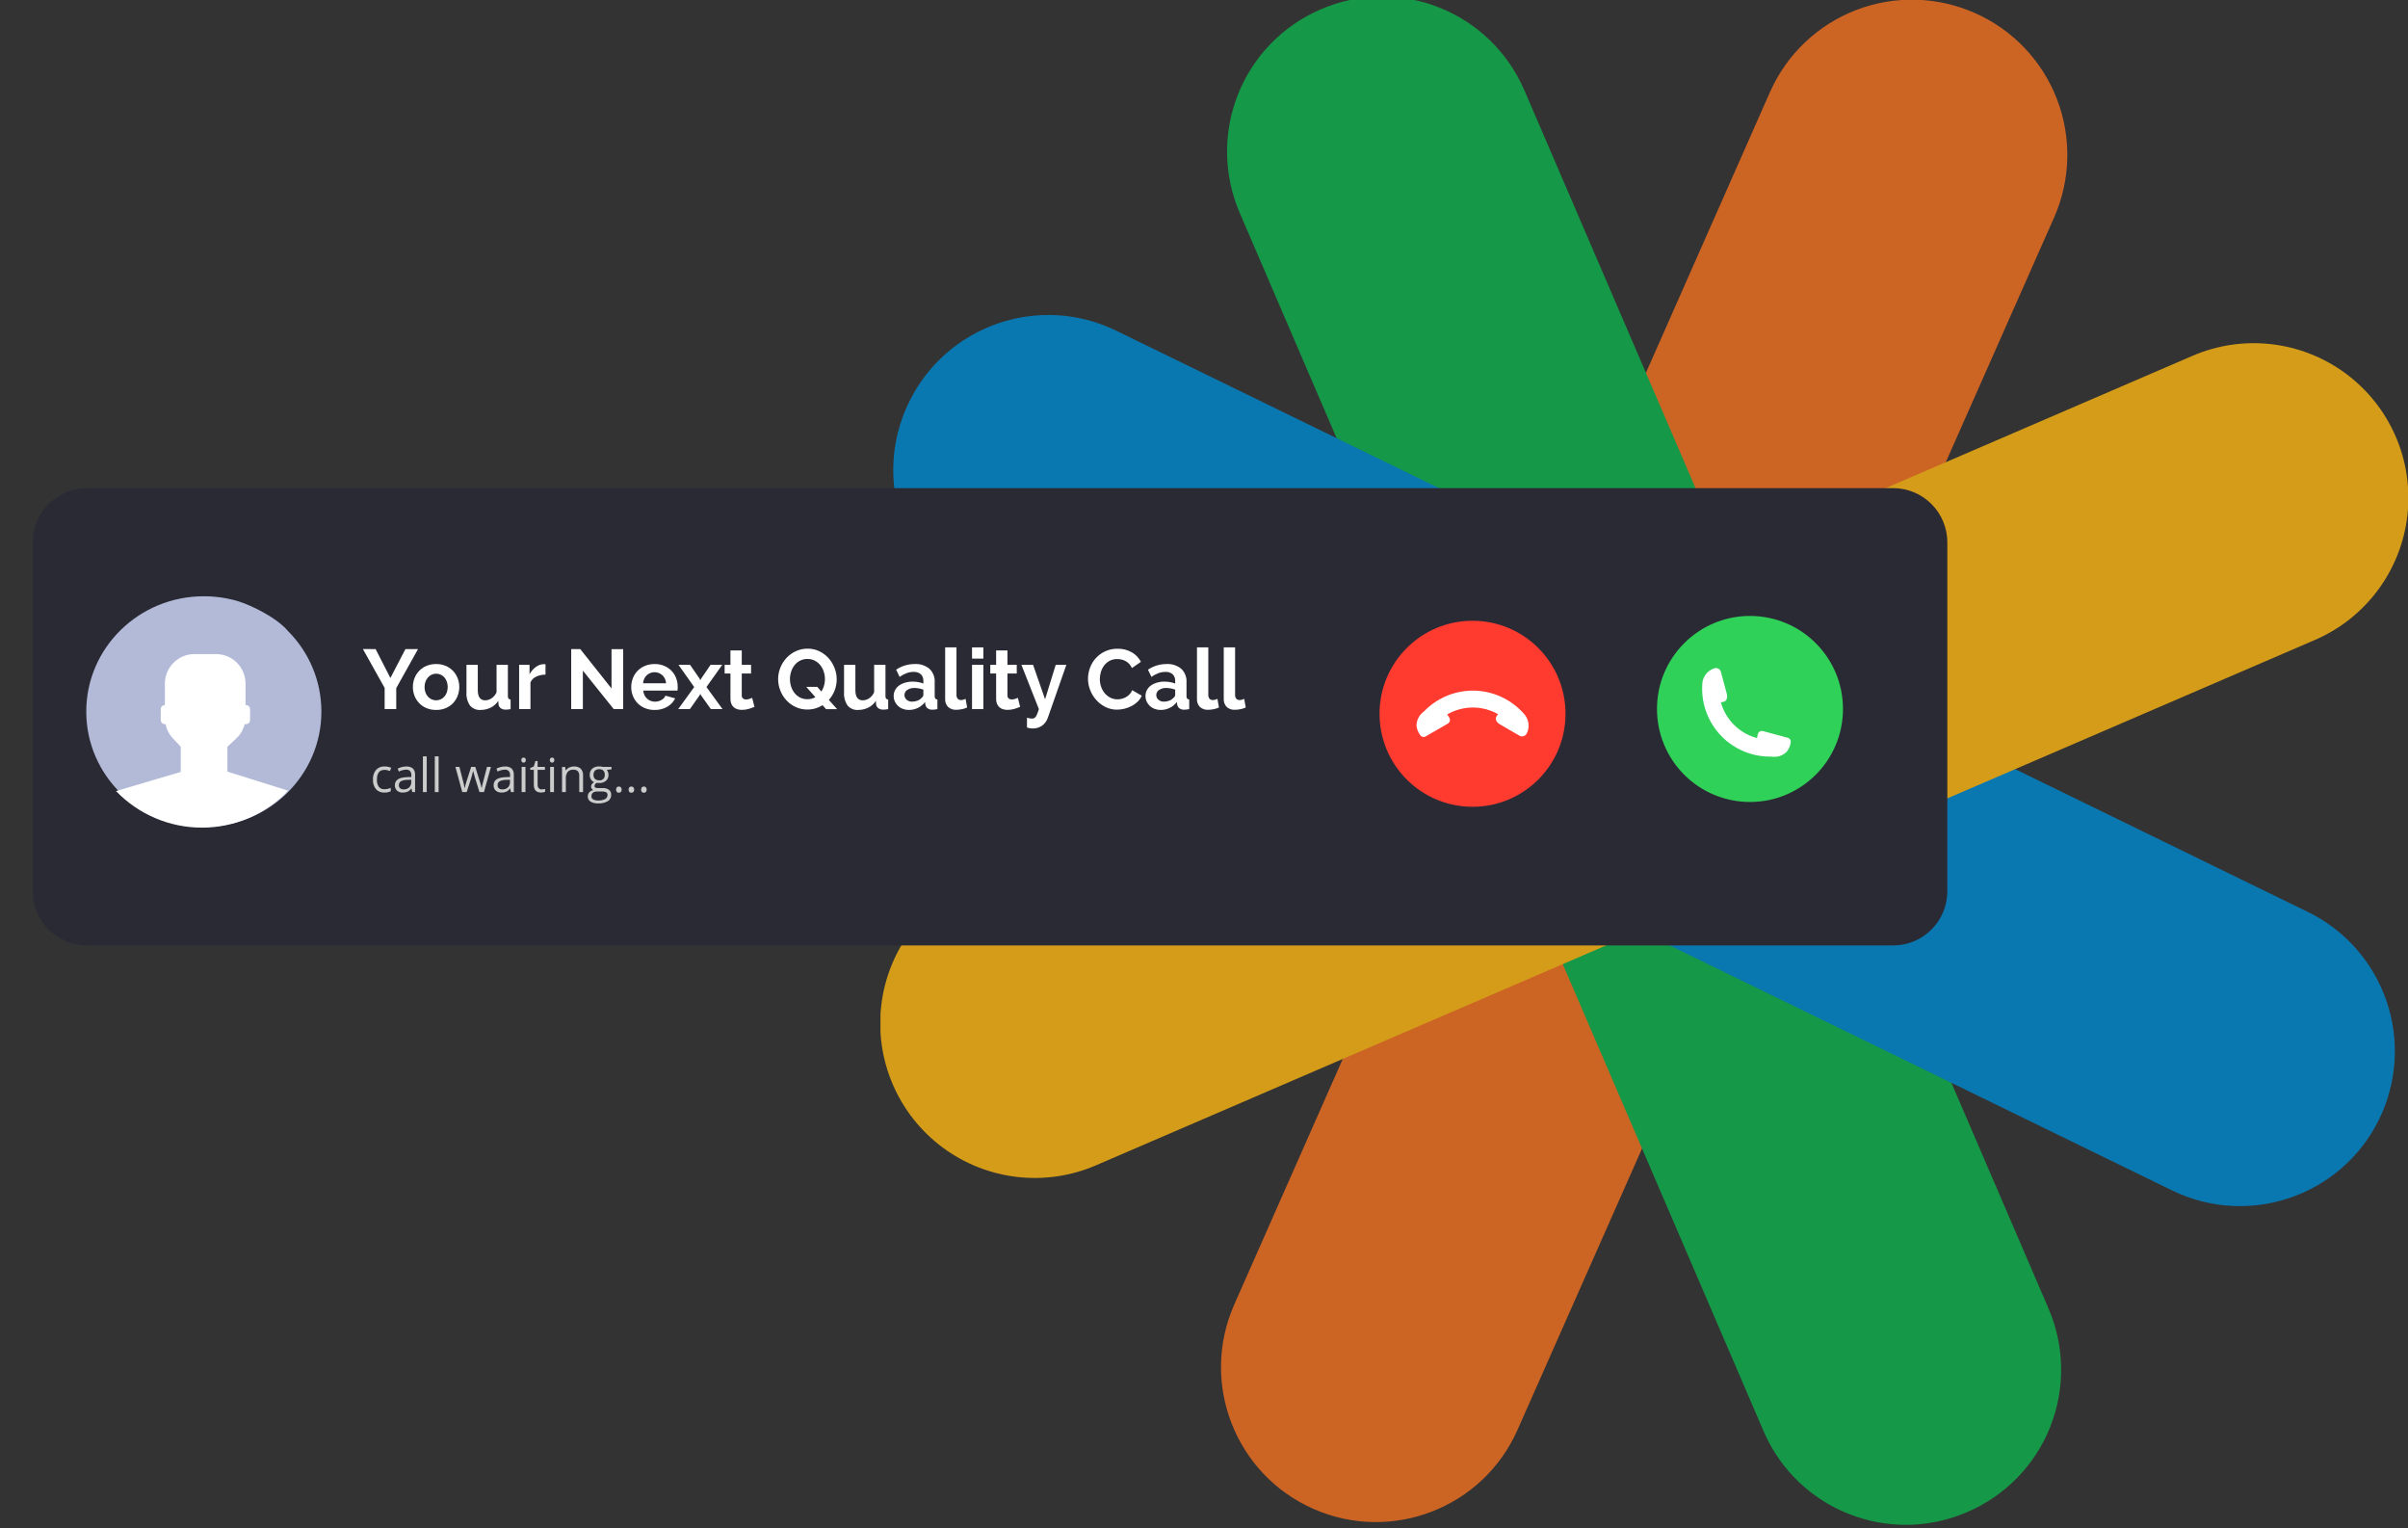 <svg id="ekIi4mCenp71" xmlns="http://www.w3.org/2000/svg" xmlns:xlink="http://www.w3.org/1999/xlink" viewBox="0 0 740.15 469.645" shape-rendering="geometricPrecision" text-rendering="geometricPrecision">
    <rect x="0" y="0" width="740.15" height="469.645" fill="#333333" stroke="none"/>
    <style></style>
    <g transform="translate(-957.371-195)">
        <g transform="translate(1292 53)" opacity="0.8">
            <g transform="translate(0-1.058)" clip-path="url(#ekIi4mCenp710)">
                <g transform="translate(-64 142)">
                    <path style="mix-blend-mode:multiply;isolation:isolate" d="M107.242,439.575c-10.601,24.058-38.697,34.967-62.755,24.366s-34.967-38.697-24.366-62.755L184.865,28.43c5.15-11.553,14.678-20.586,26.488-25.113s24.936-4.177,36.488.974h.007c11.551,5.111,20.599,14.602,25.153,26.384s4.241,24.891-.871,36.442l-.013.026Z" transform="translate(88.603 0.799)" fill="#f37021"></path>
                    <path style="mix-blend-mode:multiply;isolation:isolate" d="M268.88,403.155c4.992,11.585,5.177,24.678.515,36.399s-13.79,21.11-25.376,26.101l-.059.026c-24.089,10.475-52.109-.559-62.586-24.647l-.007-.013L20.267,66.445c-4.992-11.585-5.177-24.678-.515-36.399s13.79-21.11,25.376-26.101l.059-.026c11.579-5.007,24.672-5.208,36.399-.561s21.128,13.763,26.135,25.342l.059.137Z" transform="translate(90.148 0.001)" fill="#0eb14c"></path>
                    <path style="mix-blend-mode:multiply;isolation:isolate" d="M435.409,198.478c11.354,5.536,20.043,15.357,24.156,27.3s3.313,25.031-2.223,36.385l-.007.013c-11.531,23.572-39.956,33.375-63.567,21.924L27.388,105.5C3.765,94.015,-6.078,65.558,5.4,41.932l.065-.13C16.994,18.161,45.504,8.342,69.146,19.869l.013.007Z" transform="translate(3.323 82.812)" fill="#0089d0"></path>
                    <path style="mix-blend-mode:multiply;isolation:isolate" d="M66.365,268.917c-15.597,6.778-33.628,4.702-47.276-5.443s-20.833-26.813-18.836-43.702s12.868-31.422,28.506-38.107L403.076,20.3c15.6-6.815,33.654-4.767,47.331,5.369s20.891,26.812,18.911,43.72-12.85,31.467-28.499,38.169l-.137.059Z" transform="translate(.001 90.191)" fill="#fcb711"></path>
                </g>
                <clipPath id="ekIi4mCenp710">
                    <rect width="469.521" height="469.645" rx="0" ry="0" transform="translate(-64 143)" fill="none"></rect>
                </clipPath>
            </g>
        </g>
        <g transform="translate(957.371 345)">
            <g clip-path="url(#ekIi4mCenp71269)">
                <g>
                    <g>
                        <g clip-path="url(#ekIi4mCenp71267)">
                            <g>
                                <path d="M596.867,140.541h-555.151c-4.422,0-8.663-1.757-11.79-4.884s-4.884-7.368-4.884-11.79v-107.193c0-4.422,1.757-8.663,4.884-11.79s7.368-4.884,11.79-4.884h555.151c9.209.001,16.673,7.465,16.674,16.674v107.193c-.001,9.209-7.465,16.673-16.674,16.674" transform="translate(-14.987 0)" fill="#2a2a35"></path>
                                <g id="ekIi4mCenp71226_to" transform="translate(537.894,67.862)">
                                    <g transform="translate(-537.894,-67.862)">
                                        <g id="ekIi4mCenp71227_ts" transform="translate(537.894,67.862) scale(0,0)">
                                            <path id="ekIi4mCenp71227" d="M1265.789,129.065c0-15.787,12.798-28.585,28.585-28.585s28.585,12.798,28.585,28.585-12.798,28.585-28.585,28.585c-7.581,0-14.852-3.012-20.213-8.372s-8.372-12.631-8.372-20.213" transform="translate(-1294.374,-129.065)" opacity="0" fill="#30d158"></path>
                                        </g>
                                        <path d="M1265.789,129.065c0-15.787,12.798-28.585,28.585-28.585s28.585,12.798,28.585,28.585-12.798,28.585-28.585,28.585c-7.581,0-14.852-3.012-20.213-8.372s-8.372-12.631-8.372-20.213" transform="translate(-756.48-61.203)" fill="#30d158"></path>
                                        <path d="M1304.641,139.079c.611-.613,1.362-1.067,2.189-1.324.412-.119.855-.065,1.227.147s.642.567.749.983l1.771,6.611c.4,1.49-.126,2.4-1.006,2.6-.259.056-.521.093-.785.11v0c1.472,5.343,5.653,9.512,11,10.97v0v0c.043.013.088.024.132.034-.001-.024-.001-.049,0-.073.041-.447.138-.887.289-1.31.235-.606.892-.933,1.517-.756l7.615,2.041c.652.171,1.055.822.919,1.482-.161,1.029-.584,2-1.228,2.819-1.225,1.23-2.971,1.787-4.682,1.492-5.816.128-11.421-2.179-15.462-6.364s-6.151-9.867-5.82-15.675c-.001-.015-.001-.03,0-.045 0-.25.018-.5.055-.748c0-.009,0-.015,0-.024.171-1.124.696-2.163,1.5-2.967" transform="translate(-779.843-82.403)" fill="#fff"></path>
                                    </g>
                                </g>
                                <path d="M1056.057,130.1c.001-15.786,12.798-28.583,28.585-28.583s28.584,12.798,28.583,28.584-12.798,28.584-28.584,28.584c-7.581,0-14.852-3.012-20.212-8.372s-8.372-12.631-8.372-20.213" transform="translate(-632.028-60.758)" fill="#ff3b30"></path>
                                <path d="M1118.8,165.739c.002.866-.208,1.719-.611,2.485-.207.377-.558.653-.973.766s-.857.053-1.227-.166l-5.927-3.422c-1.336-.772-1.611-1.789-1.124-2.546.143-.223.302-.434.477-.633v0c-4.818-2.737-10.723-2.729-15.534.021v0v0c-.039.021-.079.045-.118.069.018.018.033.036.049.054.287.345.529.725.722,1.131.262.594.029,1.29-.538,1.607l-6.827,3.941c-.583.341-1.33.165-1.7-.4-.614-.842-1.001-1.827-1.125-2.861-.003-1.736.838-3.365,2.256-4.366c4.022-4.203,9.617-6.535,15.434-6.434s11.326,2.628,15.199,6.969c.011.01.021.021.03.033.177.177.341.368.49.569.006.006.009.012.015.018.673.917,1.036,2.025,1.034,3.162" transform="translate(-648.953-92.755)" fill="#fff"></path>
                                <path d="M128.056,93.469c6.562,6.558,10.25,15.454,10.252,24.731c0,19.573-16.178,35.439-36.133,35.439s-36.14-15.865-36.14-35.439s16.18-35.437,36.139-35.437c3.59-.005,7.161.517,10.6,1.549s11.568,4.761,15.281,9.155" transform="translate(-39.521-49.533)" fill="#b2bad8"></path>
                                <path d="M123.047,163.124v-7.649l2.7-2.5c1.285-1.192,2.192-2.734,2.611-4.436.012,0,.02.007.03.007h.359c.335.004.658-.126.897-.36s.376-.555.379-.89v-3.366c-.003-.335-.139-.655-.378-.889s-.562-.364-.897-.361h-.122v-6.68c-.023-2.407-1.002-4.706-2.72-6.392s-4.036-2.619-6.444-2.596h-6.455c-5.013-.049-9.116,3.975-9.165,8.988v6.682c-.335-.003-.658.126-.897.361s-.376.554-.379.889v3.362c.003.335.139.655.379.89s.562.365.897.361h.184c.334,1.632,1.116,3.139,2.258,4.352l2.42,2.567v7.763c-6.257,1.837-14.891,4.378-19.882,5.881c6.923,7.199,16.486,11.259,26.474,11.238s19.534-4.121,26.426-11.35Z" transform="translate(-53.157-76.013)" fill="#fff"></path>
                                <path d="M281.722,123.179l4.547,8.886l4.625-8.886h3.871l-6.7,12v6.444h-3.565v-6.5l-6.678-11.952Z" transform="translate(-166.272-73.72)" fill="#fff"></path>
                                <path d="M323.213,148.74c-1.025.016-2.042-.178-2.988-.572-.847-.356-1.613-.882-2.248-1.546-.615-.649-1.096-1.412-1.416-2.247-.33-.853-.498-1.761-.494-2.676-.005-.923.163-1.839.494-2.7.32-.834.801-1.598,1.416-2.247.636-.664,1.401-1.19,2.248-1.546.946-.394,1.963-.588,2.988-.572c1.021-.017,2.034.178,2.975.572.842.359,1.602.885,2.234,1.546.615.649,1.096,1.413,1.417,2.248.331.861.499,1.777.494,2.7.004.915-.164,1.823-.494,2.676-.318.832-.793,1.595-1.4,2.247-.629.665-1.39,1.192-2.234,1.546-.946.394-1.963.588-2.988.572m-3.56-7.041c-.007.562.085,1.121.273,1.65.169.472.424.908.753,1.286.313.358.698.646,1.13.844.893.398,1.913.398,2.806,0c.432-.198.817-.486,1.13-.844.331-.382.587-.823.754-1.3.187-.534.28-1.097.273-1.663.005-.557-.087-1.111-.273-1.637-.167-.477-.423-.918-.754-1.3-.313-.358-.698-.645-1.13-.844-.439-.201-.917-.303-1.4-.3-.484-.003-.963.103-1.4.312-.431.206-.815.498-1.13.857-.331.382-.586.823-.753,1.3-.186.526-.278,1.08-.273,1.637" transform="translate(-189.16-80.574)" fill="#fff"></path>
                                <path d="M361.38,149.089c-1.22.081-2.407-.42-3.2-1.351-.807-1.171-1.192-2.581-1.091-4v-8.522h3.482v7.769q0,3.144,2.261,3.144c.699-.007,1.381-.219,1.961-.61.679-.462,1.215-1.106,1.546-1.858v-8.444h3.482v9.613c-.023.275.047.55.2.78.166.172.397.266.636.259v2.962c-.287.06-.578.104-.87.13q-.351.025-.636.026c-.54.025-1.073-.125-1.52-.428-.386-.279-.636-.708-.689-1.182l-.078-1.091c-.572.902-1.381,1.628-2.339,2.1-.98.473-2.056.713-3.144.7" transform="translate(-213.713-80.923)" fill="#fff"></path>
                                <path d="M405.512,137.958c-.977-0-1.942.208-2.832.611-.79.349-1.427.972-1.793,1.754v8.236h-3.482v-13.615h3.2v2.91c.233-.454.521-.877.857-1.26.318-.362.676-.689,1.065-.974.355-.263.744-.477,1.156-.636.36-.141.743-.216,1.13-.221h.428c.092-0.0.183.008.273.026Z" transform="translate(-237.839-80.652)" fill="#fff"></path>
                                <path d="M440.851,129.8v11.822h-3.586v-18.443h2.78l9.614,12.107v-12.081h3.585v18.421h-2.91Z" transform="translate(-261.694-73.72)" fill="#fff"></path>
                                <path d="M490.38,148.74c-1.015.015-2.022-.175-2.962-.558-1.696-.692-3.034-2.049-3.7-3.755-.338-.851-.511-1.76-.507-2.676-.006-.936.161-1.866.494-2.741.319-.842.805-1.611,1.429-2.261.645-.664,1.419-1.19,2.274-1.546.951-.392,1.972-.586,3-.571c1.02-.017,2.033.177,2.975.571.839.357,1.599.879,2.234,1.533.614.642,1.09,1.402,1.4,2.234.32.847.483,1.745.481,2.65q0,.338-.013.65c-.005.175-.026.349-.065.52h-10.52c.041.496.173.981.39,1.429.394.805,1.082,1.428,1.922,1.741.416.156.856.235,1.3.234.686.002,1.362-.172,1.962-.506.564-.284,1.01-.758,1.26-1.338l2.988.832c-.531,1.07-1.366,1.961-2.4,2.559-1.194.692-2.557,1.038-3.936,1m3.533-8.21c-.046-.933-.451-1.813-1.13-2.455-1.363-1.256-3.463-1.25-4.82.013-.319.305-.579.666-.766,1.065-.203.433-.323.9-.351,1.377Z" transform="translate(-289.19-80.574)" fill="#fff"></path>
                                <path d="M522.825,135.215l2.936,4.261.208.468.26-.468l2.91-4.261h3.585l-4.858,6.833l4.936,6.781h-3.586l-3.014-4.235-.234-.442-.208.442-2.988,4.235h-3.586l4.911-6.781-4.833-6.833Z" transform="translate(-310.723-80.923)" fill="#fff"></path>
                                <path d="M563.884,141.544c-.559.242-1.132.45-1.715.624-.69.21-1.408.315-2.13.312-.461.003-.92-.058-1.364-.182-.41-.113-.791-.313-1.117-.585-.332-.283-.594-.639-.767-1.04-.203-.489-.301-1.016-.286-1.546v-7.82h-1.793v-2.676h1.788v-4.417h3.481v4.417h2.858v2.676h-2.858v6.651c-.041.382.099.762.377,1.027.263.204.589.31.922.3.363 0.0.723-.061,1.065-.182q.52-.181.832-.312Z" transform="translate(-331.983-74.34)" fill="#fff"></path>
                                <path d="M609.338,140.237c-.682.418-1.416.746-2.183.974-.81.238-1.65.356-2.494.351-1.271.018-2.529-.258-3.676-.805-1.069-.513-2.031-1.226-2.832-2.1-.793-.872-1.414-1.886-1.832-2.988-.428-1.102-.648-2.273-.649-3.455-.004-1.212.23-2.412.688-3.534.446-1.103,1.09-2.116,1.9-2.988.812-.87,1.788-1.572,2.871-2.065c1.133-.516,2.366-.778,3.611-.767c1.264-.016,2.515.265,3.651.819c1.071.523,2.028,1.251,2.819,2.143.782.888,1.397,1.909,1.818,3.014.427,1.093.647,2.256.65,3.43.003,2.339-.857,4.597-2.416,6.34l2.52,2.832h-3.384Zm-4.651-1.845c.443.003.884-.054,1.312-.169.393-.107.772-.26,1.13-.455l-2.806-3.17h3.377l1.273,1.429c1.14-1.835,1.402-4.084.715-6.132-.235-.716-.596-1.384-1.065-1.974-.46-.572-1.036-1.042-1.689-1.377-.696-.353-1.467-.532-2.247-.52-.803-.014-1.597.169-2.312.533-.66.342-1.237.826-1.689,1.416-.455.598-.803,1.271-1.027,1.988-.472,1.484-.467,3.079.013,4.56.227.717.584,1.386,1.052,1.975.46.573,1.035,1.042,1.689,1.377.704.356,1.484.534,2.273.52" transform="translate(-356.497-73.526)" fill="#fff"></path>
                                <path d="M650.43,149.089c-1.22.081-2.407-.42-3.2-1.351-.807-1.171-1.192-2.581-1.091-4v-8.522h3.482v7.769q0,3.144,2.26,3.144c.699-.007,1.381-.219,1.961-.61.679-.462,1.215-1.106,1.546-1.858v-8.444h3.482v9.613c-.023.275.047.55.2.78.166.172.397.266.636.259v2.962c-.287.06-.578.104-.87.13q-.35.025-.636.026c-.54.025-1.073-.125-1.52-.428-.386-.279-.637-.708-.689-1.182l-.078-1.091c-.572.902-1.381,1.628-2.339,2.1-.98.473-2.056.713-3.144.7" transform="translate(-386.703-80.923)" fill="#fff"></path>
                                <path d="M688.778,148.741c-.63.005-1.255-.104-1.845-.324-.549-.202-1.052-.511-1.481-.909-.412-.385-.743-.849-.974-1.364-.238-.54-.358-1.125-.351-1.715-.005-.62.142-1.231.429-1.78.289-.549.699-1.024,1.2-1.39.554-.404,1.173-.708,1.831-.9.759-.223,1.547-.333,2.338-.325.597-.001,1.192.051,1.78.156.53.09,1.049.238,1.546.442v-.78c.049-.77-.229-1.525-.767-2.078-.635-.528-1.45-.789-2.273-.728-.728-0-1.449.132-2.13.389-.754.293-1.47.677-2.13,1.144l-1.066-2.209c1.67-1.136,3.644-1.743,5.664-1.741c1.646-.103,3.272.411,4.56,1.442c1.132,1.081,1.727,2.608,1.624,4.17v4.235c-.023.275.047.55.2.78.166.172.397.266.636.26v2.962c-.504.111-1.017.172-1.533.182-.543.035-1.081-.121-1.52-.442-.356-.296-.591-.712-.662-1.17l-.078-.753c-.579.774-1.337,1.398-2.208,1.818-.867.416-1.818.63-2.78.624m.987-2.546c.573.003,1.142-.103,1.676-.312.474-.171.898-.457,1.234-.832.338-.218.551-.585.572-.987v-1.559c-.439-.162-.891-.289-1.351-.377-.461-.093-.93-.14-1.4-.143-.782-.034-1.555.18-2.208.611-.532.334-.856.918-.858,1.546-.01.567.238,1.107.676,1.468.463.395,1.055.603,1.663.585" transform="translate(-409.436-80.575)" fill="#fff"></path>
                                <path d="M723.534,121.885h3.482v14.6c-.027.421.103.837.364,1.169.266.288.648.44,1.039.416.233-.002.465-.036.689-.1.245-.067.483-.154.714-.26l.468,2.65c-.521.243-1.071.417-1.637.52-.556.114-1.122.175-1.689.182-.926.059-1.838-.254-2.533-.87-.632-.666-.958-1.565-.9-2.481Z" transform="translate(-433.02-72.946)" fill="#fff"></path>
                                <path d="M744.11,121.885h3.482v3.455h-3.482Zm0,5.352h3.482v13.614h-3.482Z" transform="translate(-445.334-72.946)" fill="#fff"></path>
                                <path d="M767.259,141.544c-.559.242-1.132.45-1.715.624-.69.21-1.408.315-2.13.312-.461.003-.92-.058-1.364-.182-.41-.113-.791-.313-1.117-.585-.332-.283-.594-.639-.767-1.04-.203-.489-.301-1.016-.286-1.546v-7.82h-1.793v-2.676h1.793v-4.417h3.481v4.417h2.858v2.676h-2.858v6.651c-.041.382.099.762.377,1.027.263.204.589.31.922.3.363 0.0.723-.061,1.065-.182q.52-.181.832-.312Z" transform="translate(-453.699-74.34)" fill="#fff"></path>
                                <path d="M783.614,151.479c.281.085.567.152.857.2.231.039.465.061.7.065.215.002.428-.042.624-.13.21-.104.389-.261.52-.455.19-.281.347-.583.468-.9q.234-.572.493-1.429L781.9,135.215h3.586l3.69,10.6l3.274-10.6h3.274l-5.716,16.317c-.314.932-.903,1.746-1.688,2.338-.858.625-1.901.945-2.962.909-.283-0-.565-.022-.844-.065-.306-.048-.607-.121-.9-.22Z" transform="translate(-467.95-80.923)" fill="#fff"></path>
                                <path d="M832.889,132.118c.003-1.141.21-2.271.611-3.339.814-2.234,2.482-4.052,4.638-5.054c1.205-.554,2.519-.829,3.845-.805c1.541-.039,3.064.347,4.4,1.117c1.182.685,2.142,1.695,2.767,2.91l-2.754,1.9c-.219-.484-.518-.927-.884-1.312-.325-.339-.702-.624-1.117-.844-.394-.206-.813-.359-1.247-.455-.418-.094-.845-.142-1.273-.143-.817-.02-1.626.168-2.351.545-.649.348-1.216.831-1.663,1.416-.448.594-.787,1.262-1,1.975-.222.712-.336,1.454-.338,2.2-.002.8.13,1.595.39,2.351.242.724.615,1.398,1.1,1.988.474.569,1.057,1.038,1.715,1.377.68.35,1.435.529,2.2.52.438-.003.874-.055,1.3-.156.45-.104.883-.27,1.286-.494.417-.233.798-.526,1.13-.87.357-.371.639-.808.831-1.286l2.936,1.689c-.292.689-.721,1.313-1.26,1.832-.549.531-1.17.981-1.845,1.338-.696.368-1.435.647-2.2.831-.748.187-1.515.283-2.286.286-1.253.015-2.492-.27-3.612-.831-1.069-.537-2.026-1.274-2.819-2.17-.791-.896-1.415-1.925-1.845-3.04-.436-1.105-.66-2.281-.662-3.469" transform="translate(-498.467-73.565)" fill="#fff"></path>
                                <path d="M881.541,148.741c-.63.005-1.255-.105-1.845-.324-.549-.202-1.052-.511-1.481-.909-.412-.385-.743-.849-.974-1.364-.238-.54-.358-1.125-.351-1.715-.005-.62.142-1.231.429-1.78.289-.549.699-1.024,1.2-1.39.554-.404,1.173-.708,1.831-.9.759-.223,1.547-.333,2.338-.325.597-.001,1.192.051,1.78.156.53.089,1.049.238,1.546.442v-.78c.05-.77-.229-1.525-.766-2.078-.635-.528-1.45-.789-2.273-.728-.728-0-1.449.132-2.13.389-.754.293-1.469.677-2.13,1.144l-1.066-2.209c1.67-1.136,3.644-1.743,5.664-1.741c1.646-.103,3.272.411,4.56,1.442c1.132,1.081,1.727,2.608,1.624,4.17v4.235c-.023.275.047.55.2.78.166.172.397.266.636.26v2.962c-.504.111-1.017.172-1.533.182-.543.035-1.081-.121-1.52-.442-.356-.296-.591-.712-.662-1.17l-.078-.753c-.579.774-1.337,1.398-2.208,1.818-.867.416-1.818.63-2.78.624m.987-2.546c.573.003,1.142-.103,1.676-.312.474-.171.898-.457,1.234-.832.338-.218.551-.585.572-.987v-1.559c-.439-.163-.891-.289-1.351-.377-.461-.093-.93-.14-1.4-.143-.782-.034-1.555.18-2.208.611-.532.334-.856.918-.858,1.546-.01.567.238,1.107.676,1.468.463.395,1.055.603,1.663.585" transform="translate(-524.8-80.575)" fill="#fff"></path>
                                <path d="M916.3,121.885h3.482v14.6c-.027.421.103.837.364,1.169.266.288.648.44,1.039.416.233-.002.465-.036.689-.1.245-.067.483-.154.714-.26l.468,2.65c-.521.243-1.071.417-1.637.52-.556.114-1.122.175-1.689.182-.926.059-1.838-.254-2.533-.87-.632-.666-.958-1.565-.9-2.481Z" transform="translate(-548.384-72.946)" fill="#fff"></path>
                                <path d="M936.809,121.885h3.482v14.6c-.027.421.103.837.364,1.169.266.288.648.44,1.039.416.233-.002.465-.036.689-.1.245-.067.483-.154.714-.26l.468,2.65c-.521.243-1.071.417-1.637.52-.556.114-1.122.175-1.689.182-.926.059-1.838-.254-2.533-.87-.632-.666-.958-1.565-.9-2.481Z" transform="translate(-560.66-72.946)" fill="#fff"></path>
                                <path d="M289.033,221.034c-.977.058-1.93-.321-2.6-1.034-.66-.827-.988-1.869-.921-2.925-.07-1.081.263-2.15.935-3c.686-.732,1.663-1.121,2.664-1.059.375 0.0.749.041,1.115.12.302.057.596.152.875.282l-.36,1c-.275-.109-.558-.195-.847-.258-.266-.063-.539-.096-.812-.1q-2.357,0-2.357,3.007c-.05.772.152,1.54.575,2.188.407.519,1.042.804,1.7.762.682-.008,1.356-.149,1.983-.416v1.038c-.61.287-1.281.425-1.955.4" transform="translate(-170.872-127.486)" fill="#ccc"></path>
                                <path d="M307.616,220.914l-.233-1.1h-.057c-.302.415-.697.752-1.154.985-.455.185-.945.272-1.436.257-.653.037-1.297-.174-1.8-.593-.454-.44-.692-1.056-.653-1.687q0-2.343,3.748-2.456l1.313-.042v-.48c.039-.481-.1-.959-.391-1.344-.336-.318-.792-.476-1.253-.434-.765.031-1.512.234-2.188.593l-.36-.9c.396-.213.817-.377,1.253-.487.446-.116.905-.176,1.366-.176.736-.06,1.468.159,2.051.614.49.533.733,1.248.667,1.969v5.28Zm-2.647-.826c.63.036,1.248-.18,1.719-.6.435-.447.662-1.057.625-1.68v-.7l-1.172.049c-.697-.022-1.389.127-2.015.434-.412.255-.65.716-.618,1.2-.024.364.117.719.385.967.307.237.689.355,1.076.332" transform="translate(-180.908-127.507)" fill="#ccc"></path>
                                <rect width="1.172" height="10.982" rx="0" ry="0" transform="translate(129.99 82.425)" fill="#ccc"></rect>
                                <rect width="1.172" height="10.982" rx="0" ry="0" transform="translate(133.646 82.425)" fill="#ccc"></rect>
                                <path d="M356.013,221.1l-1.419-4.538q-.134-.416-.5-1.892h-.057q-.282,1.235-.494,1.906l-1.461,4.524h-1.355l-2.11-7.736h1.228q.748,2.915,1.14,4.44c.189.675.339,1.361.448,2.054h.056q.078-.4.251-1.041t.3-1.013l1.419-4.44h1.27l1.383,4.44c.226.667.405,1.348.536,2.04h.057c.037-.264.087-.525.152-.783q.123-.529,1.472-5.7h1.214L357.4,221.1Z" transform="translate(-208.639-127.696)" fill="#ccc"></path>
                                <path d="M383.2,220.914l-.233-1.1h-.057c-.302.415-.697.752-1.154.985-.455.185-.945.272-1.436.257-.653.037-1.297-.174-1.8-.593-.454-.44-.692-1.056-.653-1.687q0-2.343,3.748-2.456l1.313-.042v-.48c.039-.481-.1-.959-.391-1.344-.336-.318-.792-.476-1.253-.434-.765.031-1.512.234-2.188.593l-.36-.9c.396-.213.817-.377,1.253-.487.446-.116.905-.176,1.366-.176.736-.06,1.468.159,2.051.614.49.533.733,1.248.667,1.969v5.28Zm-2.647-.826c.63.036,1.248-.18,1.719-.6.435-.447.662-1.057.625-1.68v-.7l-1.172.049c-.697-.022-1.389.127-2.015.434-.412.255-.65.716-.618,1.2-.024.364.117.719.385.967.307.237.689.355,1.076.332" transform="translate(-226.145-127.507)" fill="#ccc"></path>
                                <path d="M399.083,206.99c-.018-.216.054-.429.2-.589.278-.252.703-.252.981,0c.146.158.219.371.2.586.019.216-.054.429-.2.589-.13.127-.305.197-.487.194-.184.005-.363-.065-.494-.194-.144-.161-.216-.374-.2-.589m1.27,9.832h-1.172v-7.736h1.172Z" transform="translate(-238.843-123.414)" fill="#ccc"></path>
                                <path d="M409.408,217.6c.201 0.0.402-.015.6-.046.155-.024.308-.057.459-.1v.9c-.179.076-.368.127-.561.152-.22.038-.443.058-.667.06q-2.244,0-2.245-2.364v-4.6h-1.108v-.565l1.108-.487.494-1.651h.677v1.793h2.245v.911h-2.245v4.552c-.026.386.093.769.332,1.073.233.254.567.392.911.374" transform="translate(-242.914-125.024)" fill="#ccc"></path>
                                <path d="M420.9,206.99c-.018-.216.054-.429.2-.589.279-.252.702-.252.981,0c.146.158.219.371.2.586.019.216-.054.429-.2.589-.276.259-.705.259-.981,0-.144-.161-.216-.374-.2-.589m1.27,9.832h-1.17v-7.736h1.172Z" transform="translate(-251.898-123.414)" fill="#ccc"></path>
                                <path d="M435.542,220.893v-5c.04-.508-.114-1.012-.43-1.412-.363-.339-.853-.508-1.348-.466-.661-.058-1.313.183-1.778.656-.434.635-.634,1.401-.565,2.167v4.058h-1.172v-7.736h.953l.191,1.059h.057c.245-.386.595-.693,1.009-.886.452-.213.947-.321,1.447-.314.761-.057,1.514.185,2.1.674.522.591.777,1.371.706,2.156v5.046Z" transform="translate(-257.494-127.486)" fill="#ccc"></path>
                                <path d="M457.234,213.157v.741l-1.433.169c.336.445.514.988.508,1.545.029.691-.257,1.358-.777,1.814-.603.48-1.362.721-2.132.677-.218.001-.435-.018-.649-.056-.422.157-.715.546-.748.995-.01.193.091.375.261.469.283.123.592.175.9.152h1.369c.684-.044,1.364.142,1.93.529.46.374.71.947.674,1.539.034.79-.36,1.538-1.03,1.958-.918.506-1.961.74-3.007.674-.819.049-1.634-.147-2.34-.565-.536-.352-.848-.959-.822-1.6-.008-.449.154-.885.452-1.221.337-.364.783-.61,1.271-.7-.201-.091-.374-.235-.5-.416-.135-.192-.205-.422-.2-.656-.005-.265.074-.524.226-.741.194-.25.437-.459.713-.614-.406-.17-.748-.464-.977-.84-.255-.405-.386-.876-.378-1.355-.046-.733.233-1.45.763-1.959.608-.493,1.379-.738,2.16-.688.369-.005.738.043,1.094.141Zm-6.169,9.034c-.015.391.189.759.529.953.467.243.992.355,1.518.325.754.051,1.508-.102,2.184-.441.441-.237.714-.699.71-1.2.037-.339-.111-.673-.388-.872-.459-.202-.961-.286-1.461-.244h-1.4c-.446-.027-.888.108-1.242.381-.307.278-.47.681-.444,1.094m.635-6.557c-.033.457.135.905.459,1.228.358.295.814.444,1.277.416.464.071.935-.08,1.271-.407s.501-.793.444-1.259c.069-.479-.091-.963-.433-1.306s-.825-.505-1.304-.437c-.466-.03-.925.13-1.27.445-.32.362-.48.838-.444,1.32" transform="translate(-269.277-127.486)" fill="#ccc"></path>
                                <path d="M471.645,229.339c-.018-.257.058-.512.215-.716.159-.169.386-.259.618-.244.238-.014.471.075.639.244.166.2.248.457.229.716.017.257-.066.51-.233.706-.345.319-.874.33-1.231.025-.176-.2-.262-.465-.236-.73" transform="translate(-282.27-136.68)" fill="#ccc"></path>
                                <path d="M481.225,229.339c-.018-.257.058-.512.215-.716.159-.169.386-.259.618-.244.238-.014.471.075.639.244.166.2.248.457.229.716.017.257-.066.51-.233.706-.345.32-.875.331-1.232.025-.176-.2-.262-.465-.236-.73" transform="translate(-288.003-136.68)" fill="#ccc"></path>
                                <path d="M490.8,229.339c-.018-.257.058-.512.215-.716.159-.169.386-.259.618-.244.238-.014.471.075.639.244.166.2.248.457.229.716.017.257-.066.51-.233.706-.345.319-.874.33-1.231.025-.177-.2-.262-.464-.237-.73" transform="translate(-293.736-136.68)" fill="#ccc"></path>
                            </g>
                            <clipPath id="ekIi4mCenp71267">
                                <rect width="636.148" height="170.38" rx="0" ry="0" fill="none"></rect>
                            </clipPath>
                        </g>
                    </g>
                </g>
                <clipPath id="ekIi4mCenp71269">
                    <rect width="636.15" height="170.38" rx="0" ry="0" fill="none"></rect>
                </clipPath>
            </g>
        </g>
    </g>
</svg>